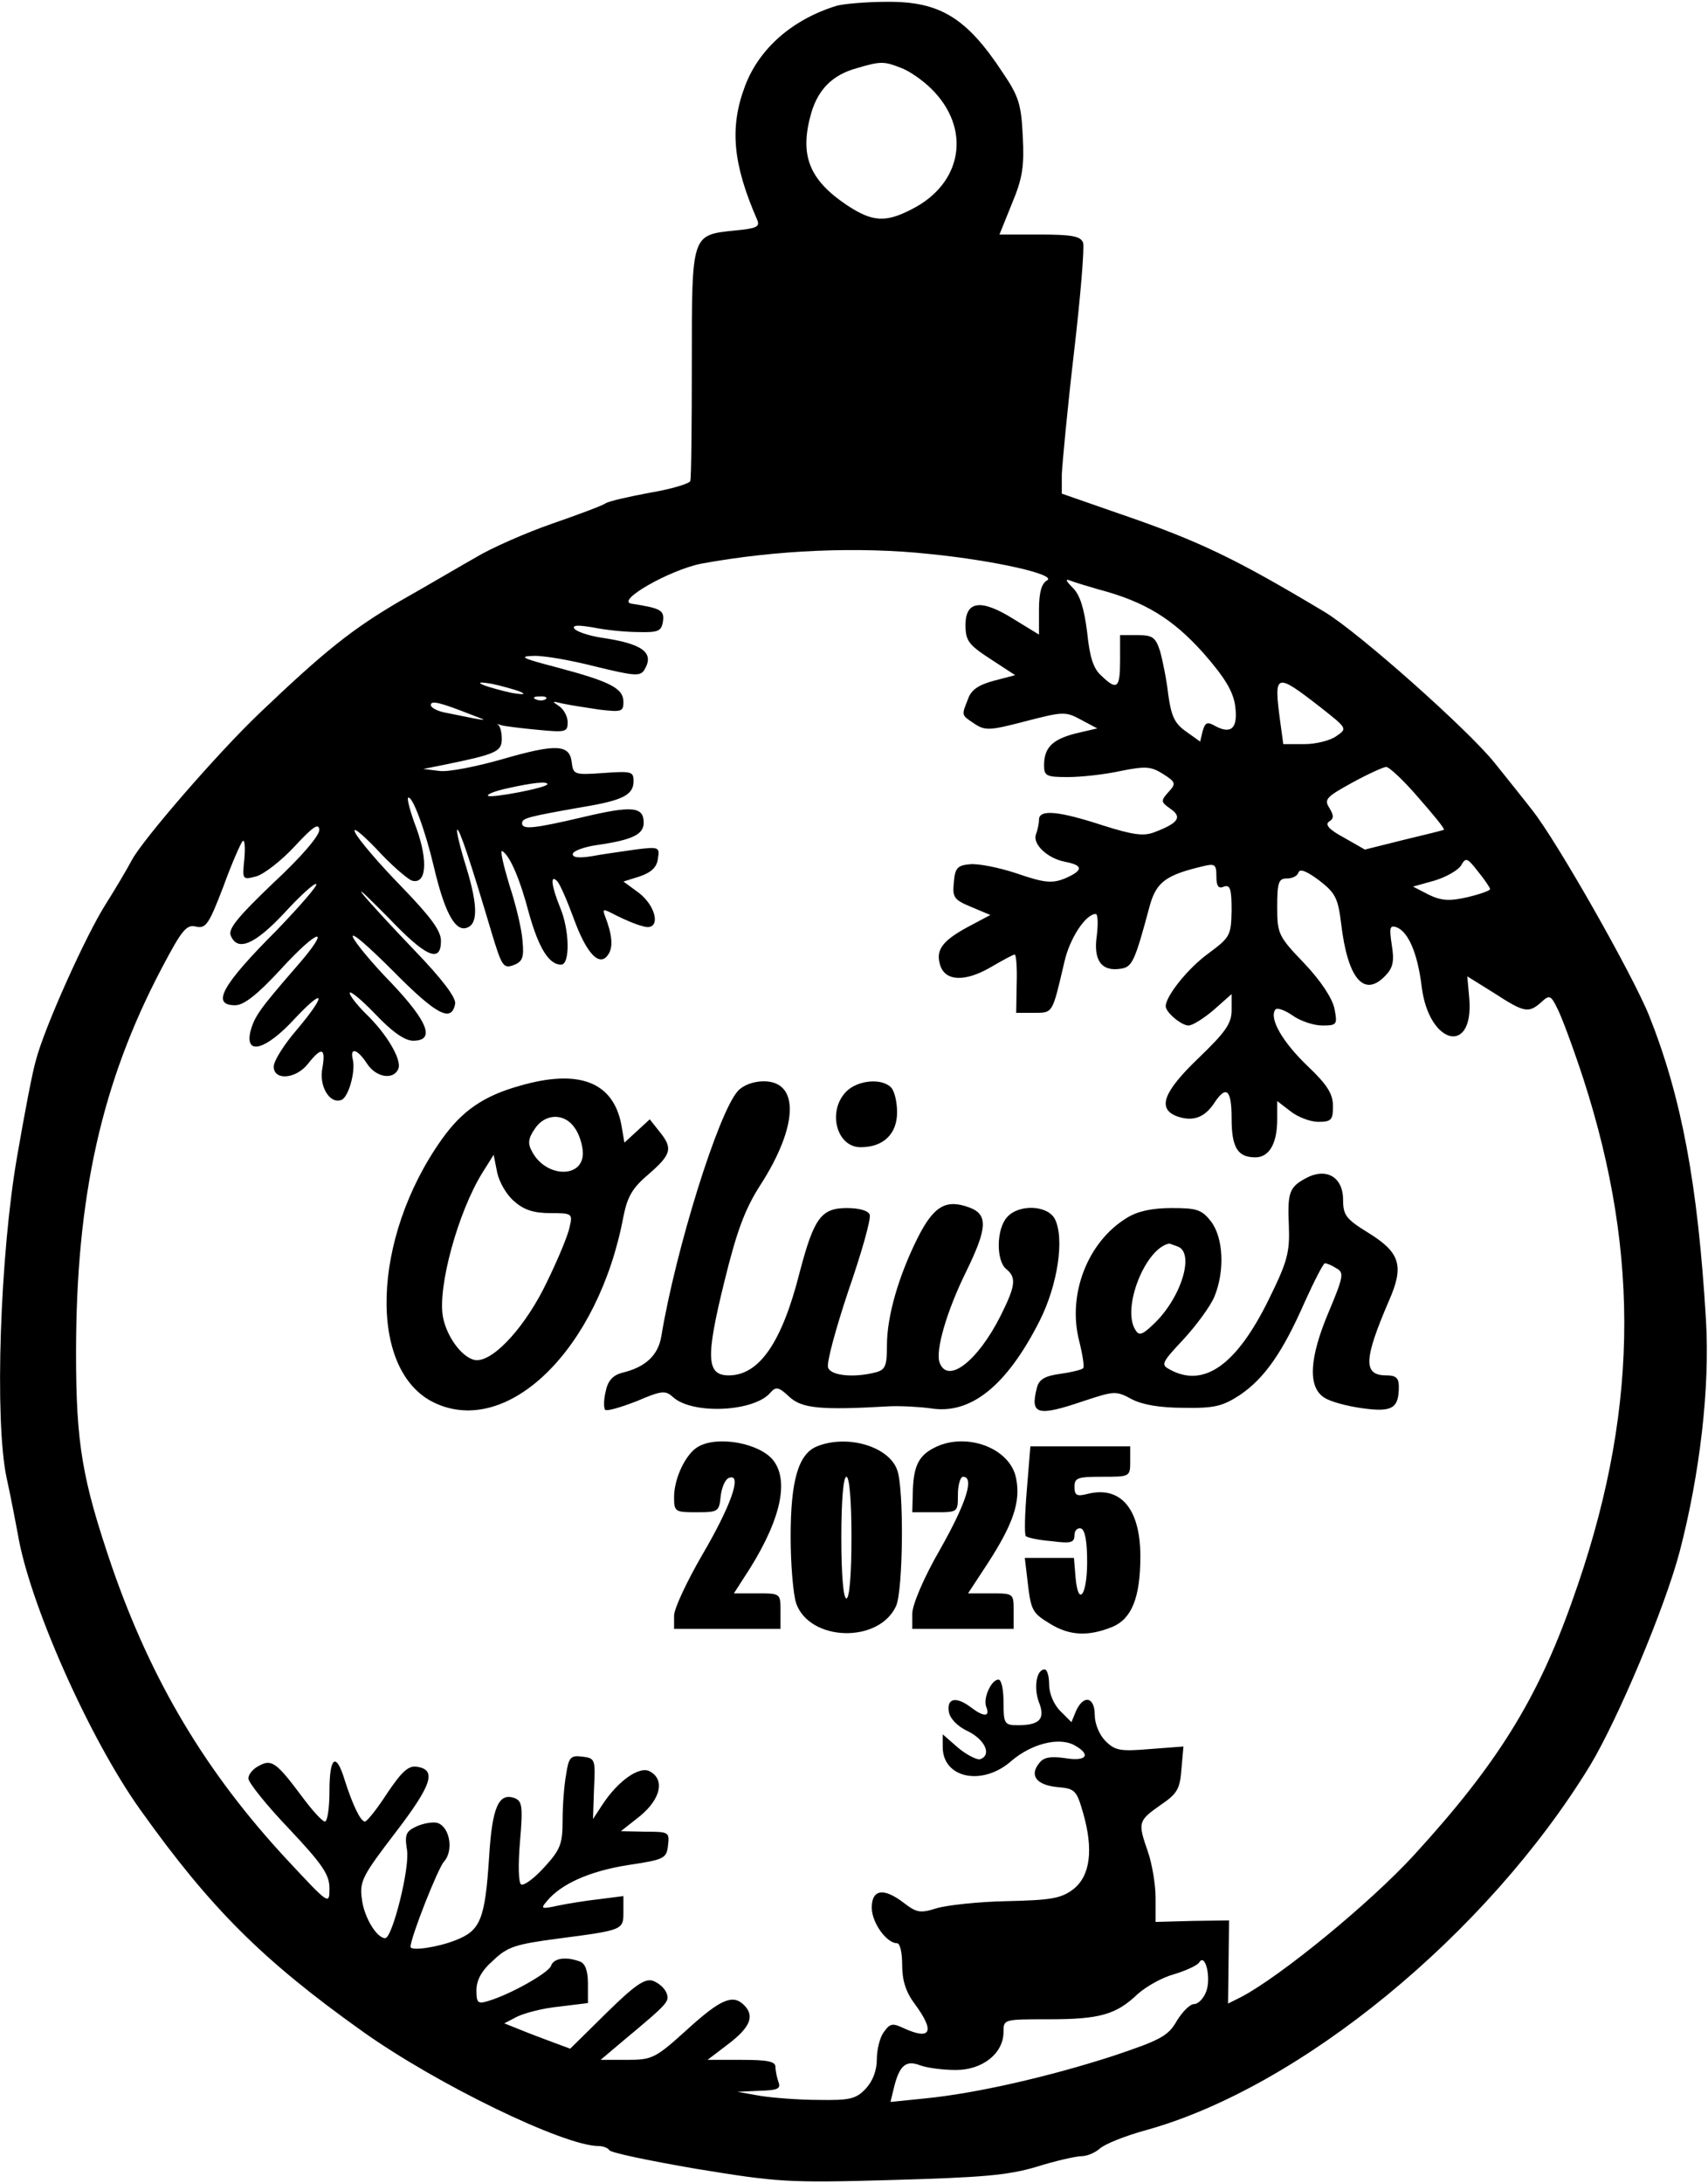 <?xml version="1.0" encoding="UTF-8" standalone="yes"?>
<svg version="1.0" xmlns="http://www.w3.org/2000/svg" width="3.506in" height="4.479in" viewBox="0 0 337 430" preserveAspectRatio="xMidYMid meet">
  <g transform="translate(0,430) scale(0.1,-0.1)" fill="#000000" stroke="none">
    <path d="M1650 4291 c-87 -27 -152 -84 -180 -158 -31 -82 -24 -154 24 -264 6
-14 -2 -17 -44 -21 -86 -9 -85 -6 -85 -261 0 -122 -1 -227 -3 -233 -1 -5 -37
-16 -79 -23 -43 -8 -82 -17 -88 -21 -5 -4 -53 -22 -105 -40 -52 -18 -120 -48
-150 -66 -30 -17 -98 -57 -151 -87 -94 -55 -148 -98 -277 -221 -82 -78 -231
-250 -252 -290 -9 -17 -32 -56 -51 -86 -39 -61 -121 -243 -138 -308 -7 -23
-23 -108 -37 -189 -34 -194 -45 -522 -21 -635 9 -40 18 -90 22 -110 22 -135
141 -404 242 -545 139 -195 242 -297 437 -436 147 -105 399 -227 467 -227 9 0
19 -4 21 -8 2 -5 79 -21 172 -37 159 -26 179 -28 385 -22 177 5 229 9 286 26
38 12 79 21 89 21 11 0 27 7 36 15 10 9 50 25 90 36 305 84 674 387 877 719
55 91 148 312 177 422 40 153 60 324 52 457 -16 268 -48 439 -112 600 -33 82
-183 346 -231 406 -13 17 -46 58 -74 93 -52 65 -269 258 -336 298 -174 104
-245 139 -406 194 l-112 39 0 38 c1 21 11 129 24 240 13 111 21 209 18 217 -5
13 -23 16 -86 16 l-79 0 25 62 c21 50 24 74 21 132 -3 63 -8 79 -40 126 -71
108 -124 140 -228 139 -41 0 -86 -4 -100 -8z m127 -122 c15 -5 43 -24 60 -41
80 -78 63 -187 -38 -238 -52 -27 -78 -25 -128 8 -76 51 -94 100 -70 183 14 46
42 74 89 87 47 14 54 14 87 1z m57 -959 c130 -13 252 -41 232 -52 -11 -6 -16
-24 -16 -58 l0 -49 -49 30 c-65 41 -96 37 -96 -11 0 -31 6 -39 49 -67 l49 -32
-42 -11 c-30 -8 -45 -18 -51 -36 -13 -33 -14 -31 13 -49 21 -14 31 -13 100 5
74 19 79 20 110 3 l32 -17 -43 -10 c-46 -12 -62 -28 -62 -63 0 -21 5 -23 47
-23 26 0 72 5 104 12 50 10 60 9 84 -6 25 -16 26 -19 10 -36 -15 -17 -15 -19
5 -33 23 -16 15 -28 -33 -46 -21 -8 -42 -5 -102 14 -86 28 -125 32 -125 11 0
-8 -3 -21 -6 -29 -7 -19 22 -47 57 -54 37 -7 37 -17 0 -33 -25 -10 -40 -9 -95
10 -36 12 -78 20 -93 18 -24 -2 -29 -8 -31 -36 -3 -29 0 -34 34 -48 l38 -16
-47 -25 c-49 -27 -61 -45 -52 -74 10 -32 49 -33 98 -5 24 14 46 26 49 26 3 0
5 -26 4 -57 l-1 -58 35 0 c38 0 36 -2 60 100 10 46 42 95 62 95 4 0 5 -19 2
-43 -7 -48 9 -71 47 -65 23 3 28 14 58 126 13 45 32 59 104 76 24 6 27 4 27
-20 0 -19 4 -25 15 -20 12 4 15 -4 15 -47 -1 -50 -3 -53 -46 -85 -40 -29 -84
-84 -84 -104 0 -12 31 -38 45 -38 8 0 30 14 50 31 l35 31 0 -32 c0 -26 -12
-43 -65 -94 -70 -67 -82 -100 -43 -115 31 -11 54 -3 73 25 24 37 35 29 35 -29
0 -58 12 -77 47 -77 27 0 43 27 43 75 l0 36 26 -20 c15 -12 40 -21 55 -21 26
0 29 4 29 31 0 24 -11 42 -50 79 -49 47 -76 93 -64 111 3 5 18 0 34 -11 15
-11 42 -20 59 -20 29 0 30 2 24 33 -4 20 -26 54 -59 89 -52 54 -54 59 -54 112
0 49 3 56 19 56 11 0 21 5 23 12 3 8 17 2 41 -16 31 -24 37 -34 43 -84 13
-111 46 -149 89 -102 14 15 16 29 11 59 -5 34 -4 39 9 35 24 -9 42 -52 50
-117 14 -115 103 -137 94 -24 l-4 44 53 -33 c60 -39 68 -40 93 -18 16 15 19
14 32 -13 8 -15 31 -77 51 -138 114 -352 108 -668 -22 -1030 -69 -195 -149
-323 -312 -501 -86 -94 -263 -239 -341 -280 l-26 -13 1 82 1 82 -72 -1 -73 -2
0 48 c0 26 -7 67 -15 90 -20 58 -20 61 24 92 34 23 39 32 42 71 l4 45 -66 -5
c-59 -5 -69 -3 -88 16 -12 12 -21 34 -21 51 0 36 -22 41 -37 8 l-9 -22 -22 22
c-13 13 -22 35 -22 52 0 17 -4 30 -9 30 -16 0 -22 -36 -11 -65 13 -33 1 -45
-42 -45 -26 0 -28 3 -28 45 0 25 -4 45 -10 45 -14 0 -31 -37 -24 -54 8 -20 -5
-20 -30 -1 -29 22 -48 19 -44 -8 2 -13 16 -29 38 -39 34 -17 47 -47 24 -55 -6
-2 -26 8 -43 22 l-31 27 0 -25 c0 -62 79 -78 136 -27 39 33 92 47 123 31 35
-19 25 -33 -17 -26 -29 4 -42 2 -51 -9 -21 -25 -6 -44 35 -48 35 -3 38 -6 51
-51 21 -73 14 -125 -20 -151 -24 -18 -45 -21 -130 -23 -56 -1 -119 -8 -139
-14 -32 -10 -39 -9 -64 10 -40 31 -64 28 -64 -9 0 -29 29 -70 50 -70 6 0 10
-19 10 -43 0 -30 7 -53 25 -77 40 -54 32 -72 -21 -48 -23 11 -28 10 -40 -7 -8
-10 -14 -35 -14 -54 0 -22 -8 -43 -22 -58 -19 -20 -31 -23 -92 -22 -39 0 -91
4 -116 8 l-45 8 44 2 c35 1 42 4 37 17 -3 9 -6 22 -6 30 0 11 -16 14 -67 14
l-67 0 42 32 c43 33 51 55 30 76 -22 22 -46 12 -112 -48 -63 -57 -69 -60 -119
-60 l-52 0 45 38 c90 75 91 77 85 94 -4 10 -16 20 -27 24 -16 5 -36 -9 -92
-64 l-71 -70 -35 13 c-19 7 -48 18 -65 25 l-30 12 25 13 c14 7 51 17 83 20
l57 7 0 38 c0 25 -5 40 -16 44 -27 10 -52 7 -57 -9 -6 -14 -80 -56 -124 -69
-20 -6 -23 -4 -23 21 0 20 10 39 33 59 28 27 44 32 127 43 130 17 130 17 130
53 l0 31 -47 -6 c-27 -3 -64 -9 -83 -13 -32 -7 -34 -6 -21 9 28 34 84 59 159
71 73 11 77 13 80 39 3 26 2 27 -45 27 l-48 1 38 30 c41 34 49 72 19 88 -20
11 -62 -18 -93 -65 l-19 -29 2 60 c3 58 2 60 -23 63 -23 3 -27 -1 -32 -35 -4
-21 -7 -62 -7 -90 0 -47 -4 -58 -36 -93 -20 -22 -40 -37 -46 -34 -5 4 -6 38
-2 85 6 69 4 79 -10 85 -32 12 -45 -17 -51 -116 -8 -123 -17 -145 -66 -164
-35 -14 -89 -22 -89 -13 0 18 54 155 66 168 19 21 12 67 -12 76 -8 3 -27 0
-41 -6 -22 -10 -25 -16 -20 -47 6 -35 -29 -174 -43 -174 -17 0 -42 42 -46 77
-5 35 1 46 66 131 72 94 82 124 43 130 -17 3 -30 -9 -59 -52 -20 -31 -40 -56
-44 -56 -9 0 -25 35 -40 82 -17 56 -30 46 -30 -22 0 -33 -4 -60 -9 -60 -5 0
-25 22 -45 49 -50 67 -60 75 -85 61 -12 -6 -21 -17 -21 -25 0 -8 36 -53 80
-99 67 -71 80 -91 80 -118 0 -33 -1 -32 -83 56 -161 173 -268 353 -346 578
-59 173 -71 243 -71 422 0 308 50 533 169 759 40 76 49 87 68 82 19 -4 25 4
54 80 17 47 35 87 38 89 4 3 5 -14 3 -36 -4 -40 -4 -41 23 -34 15 4 49 30 76
59 37 40 48 47 49 33 0 -12 -36 -54 -91 -105 -68 -65 -89 -90 -84 -103 13 -33
47 -19 106 44 32 35 60 60 63 57 3 -3 -32 -43 -77 -90 -110 -110 -131 -149
-83 -149 17 0 44 21 90 71 77 84 102 86 30 4 -72 -83 -82 -97 -90 -127 -11
-48 31 -36 87 25 61 65 64 49 4 -22 -25 -29 -45 -61 -45 -72 0 -28 44 -25 68
6 27 34 35 31 28 -9 -7 -35 14 -71 37 -63 14 4 29 56 23 80 -6 25 9 21 28 -8
18 -28 53 -33 62 -10 7 18 -24 70 -65 109 -17 17 -31 35 -31 40 0 6 23 -13 50
-41 34 -36 59 -53 75 -53 44 0 30 37 -43 114 -38 39 -72 80 -76 91 -3 11 32
-20 80 -68 85 -86 115 -102 122 -64 2 12 -26 49 -80 105 -46 48 -92 98 -103
112 -10 14 12 -8 51 -47 74 -78 104 -91 104 -46 0 20 -20 47 -78 107 -44 45
-84 92 -91 106 -7 14 10 1 41 -31 29 -32 61 -59 70 -63 29 -9 33 37 10 102
-12 31 -19 58 -17 61 8 7 34 -64 51 -136 20 -85 40 -125 62 -121 25 5 26 41 2
120 -12 38 -20 72 -18 74 4 4 27 -65 68 -203 20 -66 23 -71 43 -64 18 7 21 15
18 47 -1 21 -13 72 -26 111 -12 40 -19 70 -14 67 15 -9 35 -55 53 -124 19 -67
39 -100 63 -100 18 0 17 68 -2 113 -17 42 -20 66 -6 52 6 -6 20 -39 33 -74 25
-69 51 -97 68 -71 10 14 8 39 -6 75 -6 16 -5 16 22 2 16 -8 39 -18 52 -21 36
-12 30 37 -8 66 l-30 22 32 10 c23 8 34 18 36 35 4 23 2 24 -45 18 -26 -4 -65
-9 -85 -13 -25 -4 -38 -3 -38 4 0 6 21 14 48 18 70 10 92 21 92 44 0 32 -23
34 -120 11 -98 -23 -120 -25 -120 -12 0 10 12 13 120 32 79 13 100 24 100 51
0 19 -4 20 -60 16 -57 -4 -59 -3 -62 21 -4 36 -31 37 -138 6 -49 -14 -104 -25
-122 -23 l-33 4 40 8 c103 21 115 26 115 51 0 13 -3 25 -7 28 -5 2 -1 2 7 -1
8 -2 41 -6 73 -9 53 -5 57 -4 57 15 0 12 -8 26 -17 32 -15 10 -14 10 7 5 14
-3 46 -8 73 -12 43 -5 47 -4 47 15 0 27 -25 40 -130 68 -69 18 -78 22 -48 23
21 1 76 -9 123 -21 74 -18 88 -20 96 -7 21 34 -2 52 -85 64 -25 4 -49 12 -53
18 -4 7 8 7 38 2 24 -5 64 -9 89 -9 39 -1 45 2 48 21 3 22 -4 26 -62 35 -33 5
76 67 138 79 147 27 310 34 450 19z m334 -70 c91 -24 146 -58 206 -125 43 -49
59 -76 63 -104 6 -44 -7 -57 -38 -41 -17 10 -21 8 -26 -9 l-5 -21 -28 20 c-23
16 -29 31 -35 73 -3 28 -11 67 -16 85 -9 28 -15 32 -45 32 l-34 0 0 -50 c0
-55 -6 -60 -37 -30 -16 14 -23 37 -28 86 -6 47 -14 73 -28 87 -15 15 -16 19
-4 14 8 -3 34 -11 55 -17z m-1143 -201 c14 -6 9 -7 -15 -3 -19 4 -44 11 -55
15 -14 6 -9 7 15 3 19 -4 44 -11 55 -15z m1580 -31 c53 -42 54 -42 32 -57 -12
-9 -41 -16 -63 -16 l-42 0 -6 44 c-13 97 -10 98 79 29z m-1528 16 c-3 -3 -12
-4 -19 -1 -8 3 -5 6 6 6 11 1 17 -2 13 -5z m-147 -31 c37 -14 38 -14 -51 4
-16 3 -29 10 -29 15 0 10 19 5 80 -19z m1869 -164 c29 -33 52 -61 50 -63 -2
-1 -38 -10 -80 -20 l-76 -19 -42 24 c-28 15 -37 25 -29 31 10 6 10 12 1 27
-11 17 -6 22 45 50 31 17 62 31 67 31 6 0 35 -27 64 -61z m-1719 27 c0 -7
-111 -28 -117 -23 -3 3 15 10 39 15 49 11 78 14 78 8z m1860 -207 c0 -3 -20
-10 -45 -16 -35 -8 -51 -7 -76 5 l-31 16 43 12 c23 7 47 21 52 30 9 16 12 15
33 -12 13 -16 24 -32 24 -35z m-560 -2174 c-5 -14 -16 -25 -24 -25 -8 0 -23
-15 -34 -33 -17 -30 -32 -38 -128 -70 -124 -40 -267 -73 -368 -83 l-69 -7 7
29 c11 44 24 54 52 43 14 -5 45 -9 70 -9 53 0 94 33 94 75 0 25 0 25 89 25
101 0 133 9 176 50 17 15 49 33 72 39 23 7 45 17 49 23 12 20 24 -30 14 -57z"/>
    <path d="M1025 2161 c-71 -20 -113 -49 -153 -105 -139 -195 -147 -457 -15
-520 145 -69 324 106 373 367 8 40 18 57 50 84 45 39 48 51 21 84 l-19 24 -25
-23 -25 -23 -6 35 c-16 85 -84 111 -201 77z m109 -83 c9 -12 16 -35 16 -50 0
-50 -73 -48 -100 3 -9 16 -8 26 5 45 20 31 59 32 79 2z m-119 -145 c19 -17 39
-23 71 -23 43 0 44 -1 38 -27 -3 -16 -23 -64 -45 -109 -40 -84 -102 -154 -138
-154 -25 0 -59 43 -67 85 -11 59 30 208 78 285 l22 35 7 -35 c4 -19 19 -45 34
-57z"/>
    <path d="M1456 2151 c-39 -43 -123 -314 -151 -483 -6 -38 -31 -62 -78 -73 -18
-5 -28 -16 -32 -37 -4 -16 -4 -32 -1 -36 4 -3 31 5 62 17 49 21 57 22 72 8 39
-35 162 -29 193 10 10 11 16 10 36 -9 25 -23 60 -27 198 -19 22 1 58 -1 81 -4
79 -13 150 44 215 172 36 71 50 164 30 202 -15 27 -71 29 -94 3 -21 -23 -22
-85 -2 -102 21 -17 19 -33 -11 -93 -45 -89 -104 -135 -120 -92 -9 23 14 102
52 179 42 86 44 113 7 127 -46 17 -70 4 -102 -59 -38 -76 -61 -155 -61 -213 0
-40 -3 -48 -22 -53 -42 -11 -88 -7 -94 9 -4 8 15 77 40 152 26 75 45 142 42
150 -3 8 -21 13 -45 13 -51 0 -65 -20 -93 -126 -35 -139 -80 -204 -140 -204
-44 0 -46 34 -9 184 25 102 41 144 71 191 75 116 78 205 7 205 -21 0 -41 -8
-51 -19z"/>
    <path d="M1670 2150 c-38 -38 -20 -110 28 -110 45 0 72 26 72 69 0 20 -5 42
-12 49 -19 19 -66 14 -88 -8z"/>
    <path d="M2575 1978 c-31 -17 -35 -28 -32 -93 2 -53 -3 -71 -40 -146 -63 -128
-127 -174 -194 -138 -19 10 -18 13 26 60 25 27 53 65 61 84 21 51 18 117 -7
149 -18 23 -28 26 -77 26 -38 0 -67 -6 -88 -19 -78 -47 -118 -151 -95 -242 7
-28 11 -53 8 -55 -3 -3 -23 -8 -45 -11 -30 -4 -42 -11 -46 -27 -14 -54 0 -58
94 -26 58 19 62 20 93 3 21 -11 56 -17 103 -17 60 -1 76 3 110 25 49 33 85 85
128 183 19 42 37 77 40 77 4 0 14 -4 23 -10 15 -8 14 -16 -15 -85 -39 -92 -42
-149 -9 -170 12 -8 46 -17 76 -21 58 -8 71 0 71 43 0 17 -6 22 -25 22 -46 0
-44 32 5 146 31 70 23 96 -40 135 -44 27 -50 35 -50 65 0 46 -34 65 -75 42z
m-251 -134 c34 -13 6 -103 -49 -154 -22 -21 -28 -22 -35 -10 -27 43 20 161 67
170 1 0 8 -3 17 -6z"/>
    <path d="M1377 1449 c-24 -14 -47 -62 -47 -99 0 -29 2 -30 44 -30 43 0 45 1
48 32 2 17 9 34 17 36 26 9 3 -56 -54 -153 -30 -52 -55 -105 -55 -119 l0 -26
105 0 105 0 0 35 c0 35 0 35 -46 35 l-46 0 18 28 c72 108 93 191 60 234 -26
34 -110 50 -149 27z"/>
    <path d="M1612 1450 c-37 -15 -52 -68 -52 -178 0 -55 5 -114 11 -132 27 -75
163 -79 197 -5 14 31 16 233 2 269 -17 46 -98 70 -158 46z m68 -180 c0 -73 -4
-120 -10 -120 -6 0 -10 47 -10 120 0 73 4 120 10 120 6 0 10 -47 10 -120z"/>
    <path d="M1841 1446 c-30 -16 -39 -38 -40 -88 l-1 -38 45 0 c45 0 45 0 45 35
0 19 5 35 10 35 23 0 7 -51 -45 -143 -33 -57 -55 -110 -55 -127 l0 -30 100 0
100 0 0 35 c0 35 0 35 -45 35 l-45 0 40 61 c49 76 64 120 55 165 -11 62 -102
94 -164 60z"/>
    <path d="M2026 1364 c-4 -47 -5 -88 -2 -91 3 -3 25 -8 51 -10 38 -5 45 -3 45
12 0 9 6 15 13 13 8 -3 12 -26 12 -66 0 -67 -18 -90 -23 -29 l-3 37 -49 0 -48
0 5 -42 c7 -62 9 -66 45 -88 39 -24 76 -25 123 -6 38 16 55 58 55 139 0 94
-39 140 -105 123 -20 -5 -25 -3 -25 14 0 18 6 20 55 20 54 0 55 0 55 30 l0 30
-99 0 -98 0 -7 -86z"/>
  </g>
</svg>